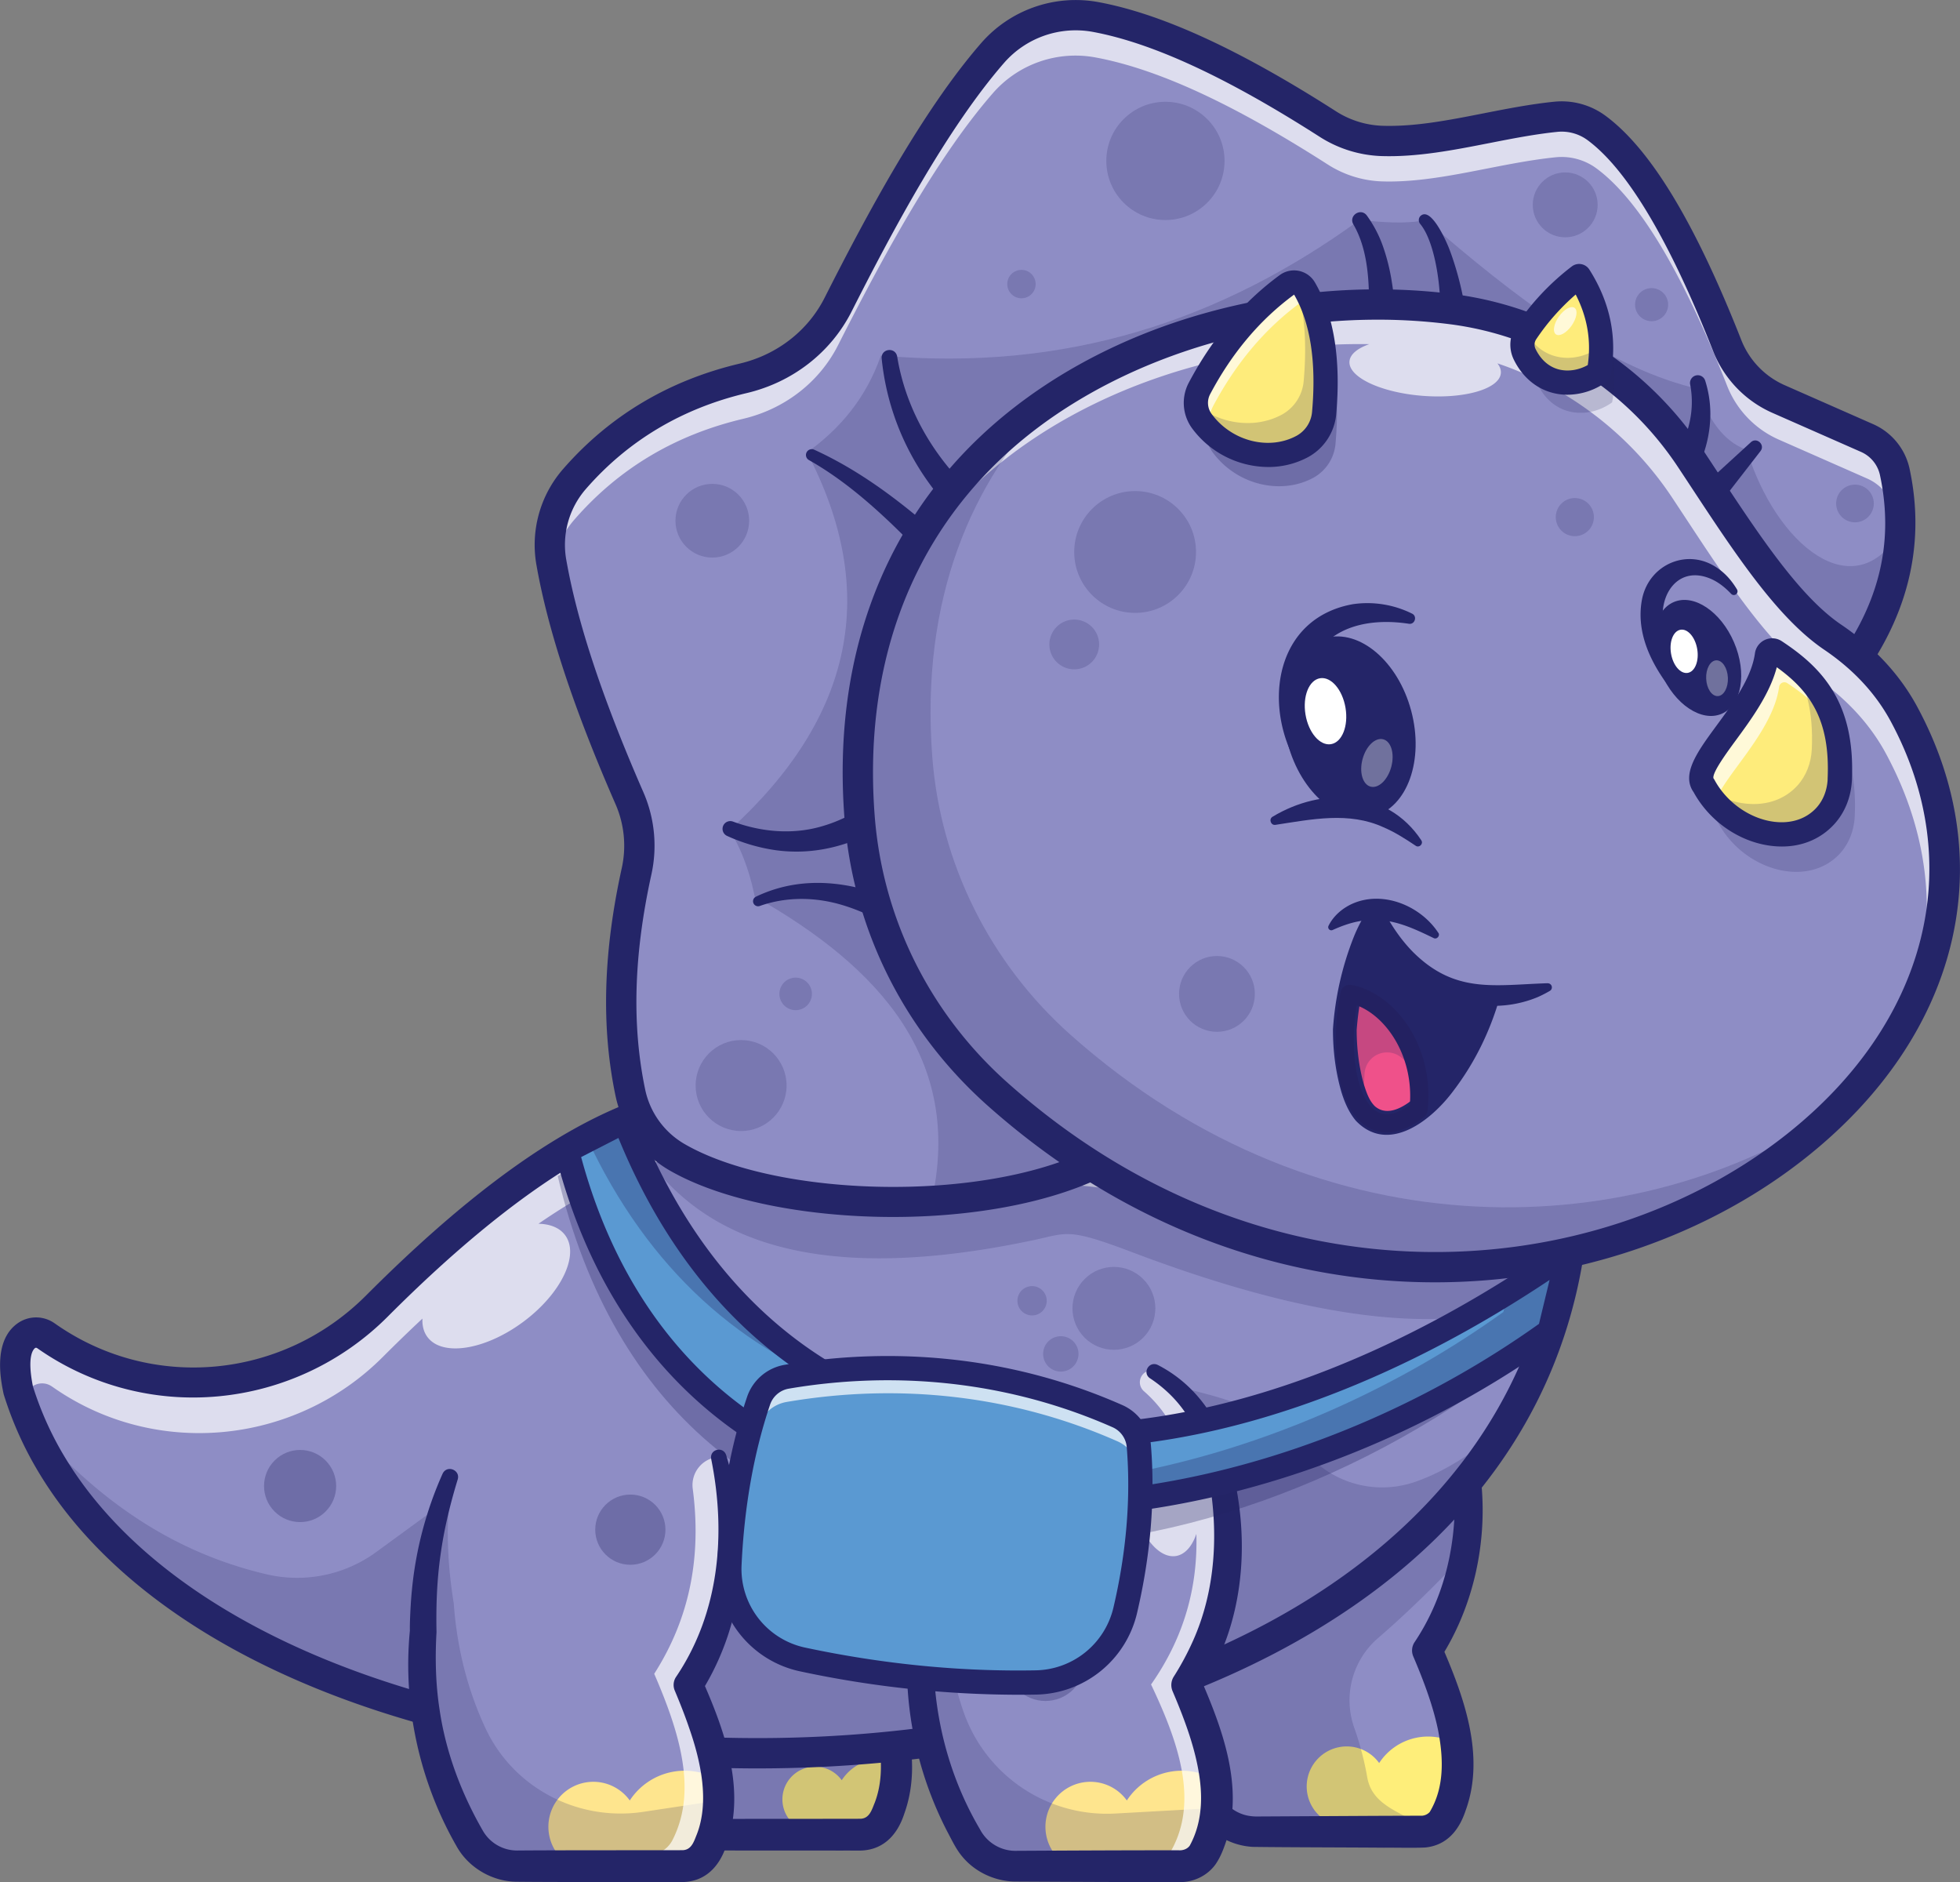 <svg xmlns="http://www.w3.org/2000/svg" viewBox="0 0 2038.76 1957.32"><rect x="0" y="0" width="2038.76" height="1957.32" fill="#808080" stroke="none"/><defs><style>.cls-1{fill:#8e8dc5;}.cls-2{fill:#feee7a;}.cls-3{opacity:0.2;}.cls-4{fill:#232161;}.cls-5{fill:#242568;}.cls-6{opacity:0.7;}.cls-7{fill:#fff;}.cls-8{opacity:0.3;}.cls-9{fill:#fee58e;}.cls-10{fill:#ef518a;}.cls-11{opacity:0.35;}.cls-12{fill:#feec7b;}.cls-13{fill:#5a99d2;}</style></defs><g id="Layer_2" data-name="Layer 2"><g id="Layer_1-2" data-name="Layer 1"><path class="cls-1" d="M932.5,1482.46c20.88,84.47,15.07,164.35-31.53,237.2,27,62.19,44.89,122.4,18.92,173.07a28.52,28.52,0,0,1-25.42,15.35H723.08a56.86,56.86,0,0,1-49.44-28.51c-35.13-61.61-55.07-131.4-48.53-215.43-.81-66.55,11.18-116.12,28.07-161.19"></path><path class="cls-1" d="M1257.35,1876.43a56.83,56.83,0,0,0,49.43,28.5h171.38a28.68,28.68,0,0,0,25.41-15.35c26-50.66,8.07-110.88-18.91-173.09a266.82,266.82,0,0,0,39.15-100.66c4.89-29.1,5-59,1.2-89.6a400.41,400.41,0,0,0-8.83-46.91c-9.89-40.2-32.78-69-65.67-88.82l-145.65,163L1208.79,1661C1202.27,1745,1222.19,1814.8,1257.35,1876.43Z"></path><path class="cls-2" d="M1400.85,1816.22a41.59,41.59,0,0,1,33.73,17.28,60.7,60.7,0,0,1,83.7-17.89c.11,23-4.28,45.08-14.91,65.78a33.58,33.58,0,0,1-29.95,18.1h-39.06a60.69,60.69,0,0,1-5.53-10.83,41.79,41.79,0,0,1-7.94,5.69h-40.08a41.63,41.63,0,0,1,20-78.13Z"></path><g class="cls-3"><path class="cls-4" d="M1257.35,1876.43a56.83,56.83,0,0,0,49.43,28.5h171.38a28.31,28.31,0,0,0,10.41-2c-32.71-18.64-61.36-25.35-66.42-54.77a317.51,317.51,0,0,0-13.55-51.53,85.43,85.43,0,0,1,24.86-93.14c30.48-26.27,60.56-55.81,90.35-87.71,4.89-29.1,5-59,1.2-89.6l-220.15,27.3L1208.79,1661C1202.27,1745,1222.19,1814.8,1257.35,1876.43Z"></path></g><path class="cls-2" d="M847.94,1837.23a34,34,0,0,1,27.6,14.13A49.64,49.64,0,0,1,944,1836.73c.1,18.85-3.49,36.88-12.19,53.82a27.48,27.48,0,0,1-24.5,14.8h-32a48.62,48.62,0,0,1-4.52-8.86,34.15,34.15,0,0,1-6.51,4.66H831.55a34.05,34.05,0,0,1,16.39-63.92Z"></path><g class="cls-3"><path class="cls-4" d="M932.48,1482.46c20.89,84.47,15.08,164.35-31.53,237.2,27,62.19,44.9,122.4,18.92,173.07a28.5,28.5,0,0,1-25.41,15.35H723.06a56.83,56.83,0,0,1-49.43-28.51c-35.14-61.61-55.07-131.4-48.54-215.43-.81-66.55,11.18-116.12,28.07-161.19"></path></g><path class="cls-5" d="M1200.78,1660.37c-9.9,71.17,3,145,35.68,209,2.16,4.76,5.17,9.65,7.54,14.32a72.4,72.4,0,0,0,59.21,37c32.79.47,102.67.55,136.19.83,12.6-.14,30.86.42,43.31-.21,22.24-2.28,35-17.93,41.71-38.15,21.19-57.79-2.35-120.26-25.23-172.87L1498,1725c34.23-53.14,48.78-118.67,43-181.24-3.08-31.28-8.46-62.54-20.74-91.58-12.91-29.62-37-54.25-65.4-68.92-9.41-4.66-17.26,8.31-8.7,14.41,37.38,24.93,55.66,62.24,61.43,105.13,13.3,70.21,4,145.19-36.27,205.13a15.68,15.68,0,0,0-1.18,14.84c10.65,25.08,20.25,50.4,25.58,75.82,6,30.15,6.71,60.66-8.59,85.88a12.1,12.1,0,0,1-7.72,3.79l-40,.12c-30.6.15-100.38.54-130.22.69a50.22,50.22,0,0,1-11.92-1,41.24,41.24,0,0,1-26.89-19.46c-2.26-4.33-5.18-8.82-7.38-13.14-32.58-59.06-47.87-125.6-46.17-193.87.21-10.08-14.61-11.33-16-1.25Z"></path><path class="cls-5" d="M924.69,1484.39c15.71,77.87,8.67,160.11-36.6,227a15.11,15.11,0,0,0-1.15,14.33c5.28,12.59,10.29,25.2,14.62,37.88,12.31,35,21.52,76.92,8.3,111.2-2.92,7-5.2,15.87-14.14,16.61-10.92.21-28.89,0-40,.1-32.05,0-101.45,0-132.76.28a41,41,0,0,1-35.63-20.4c-22.45-38.94-38.63-81.65-45.14-126.21-4.12-26.49-4.72-53.51-3.18-80.47-.56-26.92.39-53.84,4.2-80.51,3.65-26.58,10-52.63,17.87-78.36,2.88-9.85-11.26-15.45-15.76-5.87a386.22,386.22,0,0,0-32,122c-1.21,11.88-2.26,33.83-2,41-7.53,77.27,9.81,156.69,48.42,224.09,12.41,22.57,37.44,37.13,63.16,37.16,41.39.44,112.06.21,153.71.3,3.08-.12,12.55.1,15.62,0,25.38.69,41-15.37,48.43-38.46,20.75-57.75-2.4-120.18-25.59-172.6l-1.15,14.33A273.65,273.65,0,0,0,955,1606.13c3.73-42.46-2.36-85.21-14.66-125.6-3.18-9.43-17.23-6.16-15.61,3.86Z"></path><path class="cls-1" d="M19,1445.74a346,346,0,0,0,12.42,33.83,363.75,363.75,0,0,0,23.43,45.36c72.58,119.34,215.93,204.87,388,253,425.52,119,1026.53,9.08,1166-384.32,17.12-48.2,27.27-100.66,29.32-157.51l-263.69-28.37-615.35-66.21c-34.31-.22-70.75,8.1-109.18,24.34-78.16,33-164.58,98.87-257.93,192.41-91.9,92.12-237.62,106-344,31a.1.1,0,0,1-.06,0,17.71,17.71,0,0,0-19.71-.79C15,1397,13.18,1417.49,19,1445.74Z"></path><g class="cls-3"><path class="cls-4" d="M31.37,1479.57a363.75,363.75,0,0,0,23.43,45.36c72.58,119.34,215.93,204.87,388,253-9.43-67.72-4.1-138.18,12.8-210.79L391.45,1614a139.44,139.44,0,0,1-113.82,23.3C173.91,1613.12,96.45,1554.44,31.37,1479.57Z"></path></g><g class="cls-3"><path class="cls-4" d="M968.15,1584.34c-26.38,28.87-44.86,57.63-53,86.22-6.63,23.29-30.38,37.7-53.8,31.55-74.12-19.47-56.31-122.31-106-147.82,10.35,69.88,0,136.62-39.59,198.87l26.84,75.66c99.84-2,184-7.16,214.68-22.87C953.64,1738.17,958.32,1663.42,968.15,1584.34Z"></path></g><g class="cls-3"><path class="cls-4" d="M1220.34,1440.73c50.68,13.22,103.3,23.6,134.55,65.07,27,35.91,74.47,50,117,35.34,34.4-11.87,65.24-33.75,95-58.68Q1444,1670,1248.27,1727.94C1289.8,1615.51,1285.83,1518,1220.34,1440.73Z"></path></g><g class="cls-6"><path class="cls-7" d="M28.22,1388.48a17.71,17.71,0,0,1,19.71.79.1.1,0,0,0,.06,0c106.34,75,252.06,61.1,344-31,93.35-93.54,179.77-159.4,257.93-192.41,38.43-16.24,74.87-24.56,109.18-24.34l615.35,66.21,263.69,28.37q-.94,26.46-4.22,51.66l-253.17-27.24-615.35-66.21c-34.3-.22-70.75,8.11-109.18,24.34-30.77,13-62.84,31.11-96.09,54,12.15.27,22,4.16,27.74,11.93,15.28,20.71-4.42,61.18-44,90.38s-84.06,36.09-99.34,15.37c-3.88-5.25-5.49-11.77-5.11-19.06q-20.34,19-41.12,39.8c-91.9,92.13-237.62,106-344,31,0,0-.06,0-.06,0a17.68,17.68,0,0,0-19.7-.78c-5.82,3.74-9.42,9.77-11.15,17.73-1.56-4.39-3.05-8.8-4.43-13.27C13.18,1417.49,15,1397,28.22,1388.48Z"></path></g><g class="cls-3"><path class="cls-4" d="M649.88,1165.87c58.59,117.13,181.67,175.36,424.74,123.91,36.2-7.66,35.34-13.18,103.38,12.58,149.92,56.75,333.62,103.51,446.84,36.08,5.82-3.47,2.94-13.39,4.25-20.33a535.77,535.77,0,0,0,9-82l-263.69-28.37-615.35-66.21C724.75,1141.31,688.31,1149.63,649.88,1165.87Z"></path></g><path class="cls-5" d="M787.93,1839.08c113.08,0,226-13.63,330.09-40.78,151.93-39.62,280.36-106.84,371.42-194.38,103.9-99.89,159.22-223.45,164.41-367.24a15.77,15.77,0,0,0-14.06-16.24l-879-94.58a27.89,27.89,0,0,0-3-.1c-105,0-228.26,72.43-376.92,221.39-87.38,87.59-223.52,99.91-323.72,29.27l-.61-.41a33.23,33.23,0,0,0-36.77-.78c-27.6,17.76-19,59.84-16.18,73.66a15,15,0,0,0,.38,1.5,369,369,0,0,0,37.44,82.73C119,1660.84,279.06,1758,492.05,1806.66,586.72,1828.3,687.39,1839.08,787.93,1839.08Zm833.69-588.89c-15.73,248.53-201.3,436.69-511.56,517.6-191.92,50-414.62,53-611,8.14-204.61-46.76-357.6-138.81-430.8-259.18a337.82,337.82,0,0,1-34-74.92c-6.34-31.61.3-38.67,2.5-40.09a2.23,2.23,0,0,1,2.1.42h0l.45.31a281.68,281.68,0,0,0,187.52,49.68,286.36,286.36,0,0,0,176.29-82.73c140.48-140.77,259.79-212.13,354.65-212.13h.42ZM19,1445.74h0Z"></path><g class="cls-8"><circle class="cls-4" cx="749.1" cy="1371.74" r="25.51" transform="translate(-750.56 931.47) rotate(-45)"></circle></g><g class="cls-8"><circle class="cls-4" cx="697.84" cy="1352.76" r="13.14"></circle></g><g class="cls-8"><circle class="cls-4" cx="312.16" cy="1545.41" r="37.51" transform="translate(-1001.34 673.37) rotate(-45)"></circle></g><g class="cls-3"><circle class="cls-4" cx="1158.67" cy="1360.65" r="43.09" transform="translate(-622.76 1217.82) rotate(-45)"></circle></g><g class="cls-3"><circle class="cls-4" cx="1103.49" cy="1407.94" r="18.39" transform="translate(-293.96 291.19) rotate(-13.28)"></circle></g><g class="cls-3"><circle class="cls-4" cx="1073.54" cy="1352.76" r="15.24"></circle></g><path class="cls-1" d="M1200.18,1426.33c32.87,19.84,55.77,48.61,65.68,88.8,20.88,84.47,15.07,164.35-31.53,237.2,27,62.19,44.89,122.4,18.92,173.08a28.52,28.52,0,0,1-25.42,15.34H1056.44a56.86,56.86,0,0,1-49.44-28.51c-35.13-61.61-55.07-131.4-48.53-215.42l12.61-146.48"></path><path class="cls-1" d="M747.54,1515.13c20.88,84.47,15.07,164.35-31.53,237.2,27,62.19,44.89,122.4,18.92,173.08a28.53,28.53,0,0,1-25.42,15.34H538.12a56.86,56.86,0,0,1-49.44-28.51c-35.13-61.61-55.07-131.4-48.53-215.42-.81-66.55,11.18-116.13,28.07-161.2"></path><path class="cls-9" d="M1134.23,1853a46.7,46.7,0,0,1,37.89,19.41,68.19,68.19,0,0,1,94-20.1c.12,25.89-4.8,50.64-16.74,73.9a37.76,37.76,0,0,1-33.65,20.33h-43.88a67.35,67.35,0,0,1-6.21-12.17,47.18,47.18,0,0,1-8.93,6.4h-45a46.77,46.77,0,0,1,22.51-87.77Z"></path><g class="cls-3"><path class="cls-4" d="M964.52,1692.61l12.61-146.48h0a5.94,5.94,0,0,1,8.76,5.4l-3,100c-1,47.06,5.91,89.23,19,127.67A158,158,0,0,0,1160.18,1886l105.12-5.83a28.73,28.73,0,0,0,6-1,114.68,114.68,0,0,1-12.1,42.22,28.42,28.42,0,0,1-25.33,15.18H1062.5a56.85,56.85,0,0,1-49.44-28.51C977.93,1846.43,958,1776.64,964.52,1692.61Z"></path></g><g class="cls-6"><path class="cls-7" d="M1190.18,1940.22c11.7,0,22.57-5.86,27.91-15.34,28.52-50.67,8.85-110.89-20.78-173.08,34.6-49.25,48.7-101.71,47.13-156.63-4.35,12.76-11.69,21.42-21.11,23-19.35,3.2-40.07-24.57-46.27-62s4.45-70.42,23.8-73.62c7.78-1.29,15.79,2.44,23,9.79a134.61,134.61,0,0,0-34-45.56,12.38,12.38,0,0,1,2.72-20.4h0c36.1,19.84,61.25,48.61,72.13,88.8,22.93,84.47,16.55,164.35-34.63,237.2,29.64,62.19,49.3,122.4,20.78,173.08-5.34,9.48-16.21,15.34-27.91,15.34H1034.75a68.42,68.42,0,0,1-8.5-.53Z"></path></g><path class="cls-9" d="M617.18,1853a46.73,46.73,0,0,1,37.9,19.41,68.18,68.18,0,0,1,94-20.1c.12,25.89-4.8,50.64-16.74,73.9a37.76,37.76,0,0,1-33.65,20.33H654.83a67.35,67.35,0,0,1-6.21-12.17,46.87,46.87,0,0,1-8.93,6.4h-45A46.77,46.77,0,0,1,617.18,1853Z"></path><g class="cls-3"><path class="cls-4" d="M437,1696.82c-.8-66.55,11.19-116.13,28.07-161.2l5-.36c-5.55,38.46-6.47,80.66,1.89,132,3.52,48.93,15.2,91.76,33,130,29,62.23,96.23,97.23,164.12,87l75.29-11.34c-.32,18.38-4.11,36-12.64,52.61a28.48,28.48,0,0,1-25.37,15.26H535a56.85,56.85,0,0,1-49.44-28.51C450.4,1850.63,430.46,1780.84,437,1696.82Z"></path></g><g class="cls-6"><path class="cls-7" d="M674,1929.11a28.51,28.51,0,0,0,25.42-15.35c26-50.67,8.06-110.88-18.92-173.07,38.27-59.83,49-124.39,40.08-192.35a29.37,29.37,0,0,1,26.92-33.21h0c20.88,84.47,15.07,164.35-31.53,237.2,27,62.19,44.89,122.4,18.92,173.08a28.53,28.53,0,0,1-25.42,15.34H538.12a57.28,57.28,0,0,1-34.64-11.64Z"></path></g><path class="cls-5" d="M1196,1433.21c38.21,25.4,55.74,60.93,61.71,105.35,9.84,56.15,6.68,115.46-16.77,167.84a287.75,287.75,0,0,1-20.12,37.4,16.33,16.33,0,0,0-1.15,14.89c13,30.54,24.59,61.62,28.43,92.5,3,23.83.79,47.5-10.52,68.16-2.55,3.62-7.16,5.19-11.5,4.87h-15.9c-46.6,0-106,.31-152.57.56a41.67,41.67,0,0,1-38.31-22.46c-37.48-63.49-53.09-138.24-47-211.57.51-8.4,1.94-29.48,2.4-38.06q3.09-50.76,4.77-101.64c.23-10.36-15-12-16.76-1.45-6.49,45.92-11.94,92.84-16.83,139A375.71,375.71,0,0,0,986,1906c4.5,8.41,8.62,17.26,14.83,24.63,13.72,16.73,35.3,26.39,56.83,26.11,52.69.27,115.85.63,168.47.56,14.74.52,29.55-6.35,38.22-18.42,6.25-9.08,9.11-18.33,12.59-28.36,15.76-55.91-6-113.77-27.94-164.51l-1.19,15a314.72,314.72,0,0,0,22.1-42.06c25-58.26,27.21-124.21,13.25-185.26-8.58-48.53-34.71-91.53-78.8-114.17-9-4.42-16.45,7.93-8.31,13.77Z"></path><path class="cls-5" d="M739.73,1517.06c15.71,77.87,8.67,160.11-36.6,227a15.05,15.05,0,0,0-1.15,14.33c5.28,12.59,10.29,25.2,14.62,37.88,12.31,35,21.52,76.92,8.3,111.21-2.92,7-5.2,15.86-14.14,16.6-10.92.21-28.89,0-40,.1-32.06,0-101.45,0-132.76.28a41,41,0,0,1-35.63-20.39c-22.45-38.95-38.63-81.66-45.14-126.22-4.12-26.48-4.72-53.51-3.18-80.46-.56-26.93.39-53.85,4.2-80.52,3.65-26.57,10-52.63,17.87-78.36,2.88-9.85-11.26-15.44-15.76-5.87a386.35,386.35,0,0,0-32,122.06c-1.21,11.87-2.26,33.83-2,41-7.53,77.27,9.81,156.69,48.42,224.09,12.41,22.57,37.44,37.13,63.16,37.16,41.39.44,112.06.21,153.71.31,3.08-.13,12.55.09,15.62,0,25.38.7,41-15.37,48.43-38.45,20.75-57.76-2.4-120.19-25.59-172.6l-1.15,14.32A273.73,273.73,0,0,0,770,1638.8c3.73-42.46-2.36-85.2-14.66-125.6-3.18-9.43-17.23-6.16-15.61,3.86Z"></path><g class="cls-8"><circle class="cls-4" cx="1087.44" cy="1727.94" r="40.99" transform="translate(-903.33 1275.04) rotate(-45)"></circle></g><g class="cls-8"><circle class="cls-4" cx="1038.86" cy="1647.71" r="20.41" transform="translate(-880.98 1976.94) rotate(-67.5)"></circle></g><g class="cls-8"><circle class="cls-4" cx="655.67" cy="1590.8" r="36.51"></circle></g><path class="cls-1" d="M1180.73,1184.09c-102.33,84.6-365.29,84.16-477.07,19a101.42,101.42,0,0,1-48-66.89c-15.14-72.39-11.23-149.52,6.49-230.06a124.26,124.26,0,0,0-7.55-76.4c-38.58-88.34-68.15-171.41-81-244.72a104.63,104.63,0,0,1,24.08-87c46.59-53.43,105.25-88,175.47-104.63,42.55-10,78.92-37.6,98.66-76.61C924.36,212.91,977.52,118.28,1032.6,55a114,114,0,0,1,106.72-37.4c71,13.08,153.35,54.73,241.6,111.23a111.34,111.34,0,0,0,56.27,17.71c58.76,2,120.51-18.94,180.91-25.07A61.13,61.13,0,0,1,1660.52,133c41.75,30.76,86.66,101.07,136,226.15a102,102,0,0,0,53.69,55.95l92,40.52a49.89,49.89,0,0,1,28.7,35.21c16.76,78.31-3.42,150.84-56.93,218.14Z"></path><g class="cls-6"><path class="cls-7" d="M1970.9,532.88a49.93,49.93,0,0,0-28.7-35.22l-92-40.52a101.94,101.94,0,0,1-53.69-55.94c-49.31-125.08-94.22-195.39-136-226.15a61.13,61.13,0,0,0-42.42-11.48c-60.4,6.13-122.15,27-180.91,25.07a111.43,111.43,0,0,1-56.27-17.71c-88.26-56.5-170.6-98.15-241.6-111.23A114,114,0,0,0,1032.6,97.1C977.52,160.35,924.36,255,871.77,358.92c-19.74,39-56.11,66.56-98.66,76.61-70.22,16.59-128.88,51.2-175.47,104.64a104.06,104.06,0,0,0-23.54,47.74c-.17-.95-.38-1.92-.54-2.86a104.63,104.63,0,0,1,24.08-87c46.59-53.43,105.25-88,175.47-104.63,42.55-10,78.92-37.6,98.66-76.61C924.36,212.91,977.52,118.28,1032.6,55a114,114,0,0,1,106.72-37.4c71,13.08,153.34,54.73,241.6,111.23a111.34,111.34,0,0,0,56.27,17.71c58.76,2,120.51-18.94,180.91-25.07A61.13,61.13,0,0,1,1660.52,133c41.75,30.76,86.66,101.07,136,226.15a102,102,0,0,0,53.69,55.95l92,40.52a49.89,49.89,0,0,1,28.7,35.21,246.64,246.64,0,0,1,4.79,73.93A259.84,259.84,0,0,0,1970.9,532.88Z"></path><path class="cls-7" d="M663.22,900.65a123.87,123.87,0,0,1-1.07,47.6c-8.6,39.08-13.91,77.35-15.41,114.67-2.09-50.46,3.55-102.83,15.41-156.75C662.55,904.34,662.9,902.49,663.22,900.65Z"></path></g><g class="cls-3"><path class="cls-4" d="M1976.23,552.87c-47.14,80.32-128.79,14.43-159.31-85.11-17.58-5.91-38.64-23.73-50.75-65.14h-7.24c-91.76-23.72-182.39-93-275.7-173.8-22.27,4.48-45.37,2.25-69.15,0C1269.93,333.48,1108.48,387,916.32,369.74c-15.88,45.84-44.59,77.8-76.89,100.77,75.77,144.74,48.38,275.57-80.37,392.66,16.36,27.22,22.67,53.15,26,69.24,131.52,74.32,216.23,170.36,184.22,315.74,250.29-33.79,485-144.32,707.34-315.27C1834.63,851.21,1947.77,703.76,1976.23,552.87Z"></path></g><path class="cls-5" d="M928.9,1265.61c100.9,0,203.46-21.6,261.16-68.78l732.48-474.66a15.74,15.74,0,0,0,3.77-3.42c57.24-72,77.43-149.8,60-231.25a65.86,65.86,0,0,0-37.77-46.34l-92-40.52a85.66,85.66,0,0,1-45.38-47.3c-48.21-122.29-94.43-198.53-141.29-233.06a76.75,76.75,0,0,0-53.37-14.48c-24.54,2.5-49.31,7.36-73.26,12.06-36.89,7.24-71.74,14.07-105.52,12.94a95.66,95.66,0,0,1-48.3-15.22C1289.2,51.42,1208.33,14.3,1142.18,2.12a130.43,130.43,0,0,0-121.47,42.55c-61.13,70.21-119.22,178.53-163,265.06-17.37,34.32-49.52,59.25-88.22,68.38C695.83,395.51,634,432.39,585.76,487.73a119.93,119.93,0,0,0-27.73,100C570,655.68,596.84,736.9,640.16,836.08a107.78,107.78,0,0,1,6.59,66.7c-19.32,87.85-21.46,165.27-6.52,236.68a117.2,117.2,0,0,0,55.5,77.28C750,1248.38,838.8,1265.61,928.9,1265.61Zm974.31-568.48-731,473.73a15.41,15.41,0,0,0-1.47,1.08c-97.65,80.74-353,79.38-459.09,17.56A85.65,85.65,0,0,1,671.09,1133c-14-67-11.89-140,6.45-223.45a139.08,139.08,0,0,0-8.49-86.1c-42.31-96.86-68.47-175.74-80-241.14a88.53,88.53,0,0,1,20.44-73.87c43.83-50.28,100.09-83.8,167.22-99.65,47.76-11.28,87.53-42.2,109.1-84.83,42.95-84.9,99.8-191,158.65-258.6a98.81,98.81,0,0,1,92-32.25c62.06,11.44,139.24,47.09,236,109a127.25,127.25,0,0,0,64.25,20.19c37.38,1.24,75.64-6.27,112.65-13.53,23.24-4.56,47.28-9.27,70.37-11.62a45.3,45.3,0,0,1,31.48,8.49c41.37,30.49,85.32,104.25,130.66,219.24a116.94,116.94,0,0,0,62,64.59l92,40.52a34.26,34.26,0,0,1,19.64,24.09C1970.9,566.15,1953.8,632.59,1903.21,697.13Z"></path><path class="cls-5" d="M1743.43,527.51c12.59-18.74,24-39.15,30.55-61.87a128.06,128.06,0,0,0,5.11-35,115.35,115.35,0,0,0-5.35-34.69,8.08,8.08,0,0,0-15.64,4c3.81,19.7,1.15,39.66-6.66,58s-19.64,34.89-33.1,50.53c-13.75,17.26,12,37,25.09,19.09Z"></path><path class="cls-5" d="M1766.78,552.23l64.49-83.13c5-6.56-3.91-14.79-10-9.24l-77.64,71a15.82,15.82,0,1,0,23.18,21.38Z"></path><path class="cls-5" d="M1452.64,362c-.18-23.25-1.22-46.75-5.12-70.26a207.26,207.26,0,0,0-8.79-35,125.24,125.24,0,0,0-17-32.66c-6.31-8.34-19.18.13-14,9.21,10.49,18,14.47,39.52,15.76,61.18s-.14,43.86-2.38,66c-1.31,21.94,30.74,23.5,31.5,1.47Z"></path><path class="cls-5" d="M1493.13,375c7.69,4.56,19.67,2.77,25.11-4.3,17.81-21.18-1.58-89-11.21-113-3-7.59-19-43.88-29.77-32.78a6.18,6.18,0,0,0,.16,8.13c18.45,22.61,24.31,86.2,18.84,114.58-.45,2.08-1.4,4.24-1.47,3.75a4.89,4.89,0,0,1,.77-1.29c2.38-3.29,9.13-4.73,12.78-2.73-18.56-9.49-33.15,17-15.21,27.62Z"></path><path class="cls-5" d="M1042.35,538c-56-40-97.91-98.49-109.14-167.34-2-10.14-17-8.14-16.1,2.23a266.15,266.15,0,0,0,33.56,105.16c18.51,32.49,43.88,60.71,72.09,84.66A15.78,15.78,0,1,0,1042.35,538Z"></path><path class="cls-5" d="M1014,590.72c-50.43-47.22-103.5-94.12-167.12-123.07a6.06,6.06,0,0,0-5.38,10.85c29.16,16.46,55.36,37.79,79.94,60.72S969,587,991.24,612.55c14.9,15.88,38-6.18,22.75-21.83Z"></path><path class="cls-5" d="M936.1,809c-23.11,22.4-49.85,41.12-80.1,50-30.7,9.3-63.73,6.46-93.88-4.7A8.07,8.07,0,0,0,756,869.18a184.79,184.79,0,0,0,51.32,15.06,158.89,158.89,0,0,0,54.41-2.14c35.68-7.52,67.86-26.64,95.47-49.64,16.12-14.41-5-38-21.09-23.44Z"></path><path class="cls-5" d="M972.57,956.48c-42-23.93-90.4-42.86-139.64-37.33a145.24,145.24,0,0,0-46.71,13.42,5.23,5.23,0,0,0,4,9.64c28.19-10,58.69-9.38,87-.68S931.3,965.34,955.44,983c18.22,12.28,35.86-14.81,17.13-26.48Z"></path><g class="cls-3"><circle class="cls-4" cx="770.88" cy="1128.92" r="47.29"></circle></g><g class="cls-3"><circle class="cls-4" cx="827.63" cy="1033.62" r="16.91" transform="translate(-444.03 1402.7) rotate(-67.5)"></circle></g><g class="cls-3"><circle class="cls-4" cx="740.93" cy="541.54" r="38.32"></circle></g><g class="cls-3"><circle class="cls-4" cx="1062.51" cy="295.44" r="14.76" transform="translate(102.29 837.84) rotate(-45)"></circle></g><g class="cls-3"><circle class="cls-4" cx="1212.26" cy="167.34" r="61.48"></circle></g><g class="cls-3"><circle class="cls-4" cx="1717.96" cy="316.75" r="17.2" transform="translate(-26.82 403.18) rotate(-13.28)"></circle></g><g class="cls-3"><circle class="cls-4" cx="1929.51" cy="523.6" r="19.58"></circle></g><g class="cls-3"><circle class="cls-4" cx="1628.1" cy="213.05" r="33.73"></circle></g><path class="cls-1" d="M894.05,848.75c-30.62-407.19,341.56-562,615.56-527.27,101.67,12.89,192.4,70.21,249,155.65,49.53,74.79,97.08,151.22,147.78,185.55,30.59,20.71,56.7,47.57,74.21,80.09,220.16,408.8-464.62,820.61-942.75,395.27C954.4,1063.82,902.43,960.1,894.05,848.75Z"></path><g class="cls-6"><path class="cls-7" d="M925.16,620.67c93.69-236.86,369.31-326.48,584.45-299.19,101.67,12.89,192.4,70.21,249,155.65,49.53,74.79,97.08,151.22,147.78,185.55,30.59,20.71,56.7,47.57,74.21,80.09,59.39,110.28,52.9,220.77,2.41,315,32.21-84.52,29.76-179.29-21.2-273.9-17.51-32.52-43.62-59.38-74.21-80.09-50.7-34.33-98.25-110.76-147.78-185.55a354.18,354.18,0,0,0-182.24-140.35c2.56,3.26,3.85,6.65,3.59,10.06-1.26,16.43-37.54,27.06-81,23.74s-77.73-19.35-76.47-35.78c.56-7.43,8.31-13.67,20.63-18C1235.56,355,1021.41,436.62,925.16,620.67Z"></path></g><g class="cls-3"><path class="cls-4" d="M1095.52,414.07c-85.31,86.21-138.11,209.07-125.81,372.74,8.38,111.36,60.36,215.08,143.79,289.3,265.31,236,594.24,214.27,796.89,78.31-187,187.09-570.9,252-872.55-16.38C954.4,1063.82,902.43,960.1,894.05,848.75,878.42,640.84,967.82,498.76,1095.52,414.07Z"></path></g><path class="cls-5" d="M1611.08,1026.46c-79.56,23.36-140.63,2.15-180.49-70.15-15.11,23.78-28,69-31.56,111.36-1.08,13,2.4,77.09,25,93.83,39.28,29.1,101.8-48.48,125.11-126"></path><path class="cls-10" d="M1475.51,1154.25c7.1-64-32.31-113.61-71.78-120.63C1387.24,1116.31,1413,1202.5,1475.51,1154.25Z"></path><g class="cls-3"><path class="cls-4" d="M1419.39,1116.56a211.19,211.19,0,0,0,1.35,42.28c-21.16-20.9-27.28-73.74-17-125.22,31.68,5.64,63.31,38.76,70.89,84.68a101,101,0,0,0-16.48-18.12A23.44,23.44,0,0,0,1419.39,1116.56Z"></path></g><path class="cls-5" d="M1764.8,719c-15.33-20.15-30-43.08-34.31-68.27-6.12-32.25,15.48-63.81,49.81-48.44,7.49,3.37,14.37,8.88,20.46,15.34a3.83,3.83,0,0,0,6.07-4.58c-4.95-8.29-11.4-16.16-20-22-30.44-21.73-71.08-4.77-78.71,31.59-8.2,41.13,15.82,79.6,42.29,108.65,8.38,8.94,21.89-2.65,14.37-12.3Z"></path><path class="cls-5" d="M1492.6,1333.57c146.83,0,283.88-49,385-129,159.89-126.39,204.66-306.21,116.83-469.29-18-33.44-44.67-62.26-79.25-85.67-43.52-29.47-85.57-93.31-130.08-160.89q-6.67-10.14-13.4-20.31c-59.55-89.91-154.37-149.17-260.15-162.59-84.43-10.7-173.76-3.82-258.3,19.9-91.5,25.68-172.53,70.3-234.35,129C915,553.59,866.32,690.23,878.33,849.93c8.7,115.63,61.62,222.13,149,299.89C1173,1279.34,1338.19,1333.57,1492.6,1333.57ZM1433,332.45a592.61,592.61,0,0,1,74.66,4.67c96.67,12.26,183.36,66.46,237.83,148.72q6.71,10.11,13.36,20.24c46.29,70.28,90,136.67,138.73,169.65,30.33,20.53,53.6,45.6,69.17,74.52,80.1,148.72,38.47,313.33-108.62,429.61-197.23,155.9-538.7,187.54-809.77-53.59C967.05,1054,917.85,955,909.77,847.56c-11.27-149.94,34-277.86,130.89-369.93C1137,386.05,1285.12,332.45,1433,332.45ZM894.05,848.75h0Z"></path><ellipse class="cls-5" cx="1403.73" cy="756.18" rx="66.42" ry="96.09" transform="translate(-147.71 388.33) rotate(-14.97)"></ellipse><ellipse class="cls-5" cx="1765.92" cy="684.37" rx="41.13" ry="63.22" transform="translate(-126.8 751.2) rotate(-23.21)"></ellipse><ellipse class="cls-7" cx="1378.79" cy="739.57" rx="21.1" ry="34.75" transform="translate(-102.82 236.73) rotate(-9.46)"></ellipse><g class="cls-11"><ellipse class="cls-7" cx="1432.2" cy="793.42" rx="25.48" ry="15.47" transform="translate(295.18 1971.51) rotate(-75)"></ellipse></g><g class="cls-11"><ellipse class="cls-7" cx="1785.99" cy="705.44" rx="11.31" ry="18.62" transform="translate(-29.14 78.77) rotate(-2.51)"></ellipse></g><ellipse class="cls-7" cx="1751.82" cy="677.27" rx="13.82" ry="22.75" transform="translate(-87.51 297.21) rotate(-9.46)"></ellipse><path class="cls-5" d="M1364.42,776.56c-10.1-32-13.92-71.47,6.95-99.41,21.35-28.65,59.61-33.77,94.22-28.44,6.18.89,8.85-7.83,3.24-10.55a104.58,104.58,0,0,0-61.48-9.85c-75.93,13.52-92.84,94-63.53,156.16,5.91,12.54,24.62,5.3,20.6-7.91Z"></path><path class="cls-5" d="M1478.42,873.87c-35.38-53.51-103.33-55.49-154.7-24.51-4.25,2.47-1.8,9.26,3,8.45,37.76-5.75,76.43-13.94,112.27,2.48,11.48,4.86,22.37,11.75,33.58,19.25,3.62,2.61,8.36-2,5.82-5.67Z"></path><path class="cls-5" d="M1609.93,1022.52c-55.06,1.72-95.92,11.2-139.64-31.95-11.54-11.56-21.14-25.29-29.27-40a11.9,11.9,0,0,0-20.48-.64,159.32,159.32,0,0,0-12.6,25.06,317.54,317.54,0,0,0-21.42,95.45c0,21.92,2.52,43.33,8.6,64.55,3,10,7.52,21.4,15.3,30.6,34.06,35.39,78.94-1,101.23-31,22-28.78,37.92-61.26,48-95.91a11,11,0,0,0-21.14-6.35c-10.17,31.22-25.46,61.68-45.8,87.38-12.49,15.32-42.33,47.86-62.48,30.83-5.83-5.68-8.59-13.56-11.48-22.58-5.23-18.14-7.54-37.93-7.56-56.9a328.27,328.27,0,0,1,11.25-63.68c4.5-15.83,10.25-31.67,18.15-44.64l-20.48-.63c28.84,52.84,77.14,87.34,139,83.81a119.17,119.17,0,0,0,40.73-9.11,125.58,125.58,0,0,0,12.37-6.37,4.25,4.25,0,0,0-2.31-7.87Z"></path><path class="cls-4" d="M1442.46,1177.66c10.49,0,23.44-4,38.83-15.93a9.41,9.41,0,0,0,3.62-6.44c7.61-68.53-35-123-79.52-131a9.47,9.47,0,0,0-10.94,7.46c-10.84,54.39-4.9,119.94,27.45,140A38.55,38.55,0,0,0,1442.46,1177.66Zm24-28.5c-14,9.91-25.64,12.11-34.63,6.54-20.06-12.44-28.6-59.71-20.65-110.24C1442.37,1057.1,1470.41,1098.76,1466.5,1149.16Z"></path><path class="cls-5" d="M1496.11,970.11c-18.29-28-57.47-44.47-89.44-30.24-10.71,4.84-19.76,12.86-24.74,22.89a3.27,3.27,0,0,0,1.48,4.39,3.23,3.23,0,0,0,2.83,0c17.72-8,33.58-12,52.22-10s35.4,10,52.72,18.37c3.34,1.86,7.12-2.42,4.93-5.5Z"></path><g class="cls-3"><path class="cls-4" d="M1929.24,849c-.66,14.06-5.65,27.8-15,38.2-33.76,37.34-100.57,18-127.23-31.9-17.61-23.16,58.08-79.82,66-138.13a5.54,5.54,0,0,1,8.56-3.9C1900.24,739,1932.83,772.21,1929.24,849Z"></path></g><g class="cls-8"><path class="cls-4" d="M1366.33,496.75c-33.83,18.46-80.3,7.64-105.28-26.83a32.78,32.78,0,0,1-2.54-34.31Q1294.42,367,1350.23,326a12.53,12.53,0,0,1,18.26,3.78c19.33,33.35,25.42,77.84,20.71,131.41A44.85,44.85,0,0,1,1366.33,496.75Z"></path></g><g class="cls-3"><path class="cls-4" d="M1676.91,418.46c-24.27,17.43-60.76,15.81-77.66-19.1a23.32,23.32,0,0,1,1.55-23,249.64,249.64,0,0,1,55.47-59.58C1675.58,347.46,1683.75,381,1676.91,418.46Z"></path></g><g class="cls-3"><circle class="cls-4" cx="1180.73" cy="574.04" r="63.34"></circle></g><g class="cls-3"><circle class="cls-4" cx="1117.4" cy="670.2" r="25.87" transform="translate(70.61 1446.07) rotate(-67.5)"></circle></g><g class="cls-3"><circle class="cls-4" cx="1638.11" cy="537.78" r="19.82"></circle></g><g class="cls-3"><circle class="cls-4" cx="1265.86" cy="1033.62" r="39.41"></circle></g><path class="cls-12" d="M1913.7,810.92c-.65,13.84-5.61,27.36-15,37.59-33.52,36.75-99.87,17.71-126.35-31.38-17.49-22.8,57.68-78.57,65.55-136a5.51,5.51,0,0,1,8.49-3.84C1884.9,702.73,1917.27,735.39,1913.7,810.92Z"></path><g class="cls-6"><path class="cls-7" d="M1838,681.18a5.51,5.51,0,0,1,8.49-3.84c28.68,18.93,54,41.91,63.49,83.68-12.51-22.17-30.86-37.37-50.88-50.58a5.51,5.51,0,0,0-8.49,3.84c-6.38,46.53-57,92-66.6,119.68a95.72,95.72,0,0,1-11.56-16.83C1754.91,794.33,1830.08,738.56,1838,681.18Z"></path></g><g class="cls-3"><path class="cls-4" d="M1869.59,817c9.34-10.23,14.29-23.75,15-37.58,1.88-39.84-6.24-67.75-20-89,29.9,24,52.13,57.22,49.14,120.48-.65,13.84-5.61,27.36-15,37.59-33,36.13-97.61,18.31-125-28.94C1804.78,841,1845.59,843.29,1869.59,817Z"></path></g><path class="cls-5" d="M1853.5,880.34c21.58,0,40.67-8.09,54.57-23.33,10.93-12,17.41-28.14,18.23-45.49h0c3.88-82.32-32.75-118.2-72.91-144.71a18.12,18.12,0,0,0-27.94,12.66c-3.5,25.53-22.87,51.92-40,75.21-19.85,27.05-37,50.47-23.75,69.22,16.69,30.34,47.52,51.67,80.67,55.74A89.42,89.42,0,0,0,1853.5,880.34Zm47.6-70c-.54,11.49-4.68,22-11.66,29.68-10.59,11.6-26.21,16.79-44,14.6-25.07-3.08-49.4-20.15-62-43.47a12.55,12.55,0,0,0-1.1-1.69c-1.71-5.62,14-27,23.42-39.85,15.86-21.6,35.15-47.89,42.42-75.72,35.08,25.25,55.75,55.31,52.86,116.45Z"></path><path class="cls-12" d="M1354.65,464.3c-33.6,18.17-79.75,7.51-104.55-26.41a32,32,0,0,1-2.53-33.77q35.67-67.53,91.09-107.91a12.5,12.5,0,0,1,18.13,3.72c19.2,32.82,25.25,76.61,20.58,129.33A44.13,44.13,0,0,1,1354.65,464.3Z"></path><g class="cls-6"><path class="cls-7" d="M1247.57,404.12q35.67-67.53,91.09-107.91a12.5,12.5,0,0,1,18.13,3.72,130.79,130.79,0,0,1,6.53,12.7,12.43,12.43,0,0,0-10.47,2q-55.32,40.51-91.09,107.91a31.88,31.88,0,0,0-1,27.33,85.61,85.61,0,0,1-10.61-11.95A32,32,0,0,1,1247.57,404.12Z"></path></g><g class="cls-3"><path class="cls-4" d="M1333.37,431.2a44.11,44.11,0,0,0,22.71-35c3.49-39.32,1-73.66-8.44-102.19a12.28,12.28,0,0,1,9.15,6c19.2,32.82,25.25,76.61,20.58,129.33a44.13,44.13,0,0,1-22.72,35c-33.6,18.17-79.75,7.51-104.55-26.41a32,32,0,0,1-6.1-17.2C1269.75,441.56,1305.78,446.11,1333.37,431.2Z"></path></g><path class="cls-5" d="M1319.18,485.66a87,87,0,0,0,41.47-10.27h0a56.58,56.58,0,0,0,29.28-45c5-56.91-2.44-102.95-22.25-136.82a25.11,25.11,0,0,0-36.47-7.52c-38.44,28.15-70.34,65.9-94.79,112.19a44.82,44.82,0,0,0,3.5,47.11A99.14,99.14,0,0,0,1319.18,485.66Zm29.47-32.46c-28.83,15.59-67.64,5.59-88.37-22.75a19.45,19.45,0,0,1-1.56-20.44c22.66-42.89,52.06-77.75,87.39-103.62,16.91,29.17,23.27,70.17,18.69,121.76a31.39,31.39,0,0,1-16.15,25.05Z"></path><path class="cls-12" d="M1663.1,387.24c-24.1,17.16-60.34,15.56-77.13-18.8a22.73,22.73,0,0,1,1.55-22.65,246.34,246.34,0,0,1,55.09-58.65C1661.78,317.37,1669.9,350.4,1663.1,387.24Z"></path><g class="cls-3"><path class="cls-4" d="M1587.57,345.71c17.4,31.38,52.17,32.37,75.53,15.74.77-4.16,1.32-8.27,1.71-12.34a134.94,134.94,0,0,1-1.71,38.13c-24.1,17.16-60.34,15.56-77.13-18.8a22.73,22.73,0,0,1,1.55-22.65A.35.35,0,0,1,1587.57,345.71Z"></path></g><path class="cls-5" d="M1630.4,410.51a69.63,69.63,0,0,0,40-13,12.61,12.61,0,0,0,5.08-8c7-38.08-.45-74.8-22.24-109.14a12.6,12.6,0,0,0-18.32-3.26,258.37,258.37,0,0,0-57.88,61.61,35.41,35.41,0,0,0-2.42,35.24c8.76,17.92,23.23,30.24,40.77,34.69A60.63,60.63,0,0,0,1630.4,410.51Zm21.17-30.87c-9.46,5.3-20.35,7-30,4.59-10.38-2.64-18.79-10-24.31-21.32a10.1,10.1,0,0,1,.66-10.07,233.69,233.69,0,0,1,41.09-46.55C1651.14,329.92,1655.25,354.08,1651.57,379.64Z"></path><g class="cls-6"><path class="cls-7" d="M1621.47,329.29c-5.35,7.62-6.71,15.88-3,18.45s11-1.52,16.32-9.13,6.71-15.87,3-18.45S1626.82,321.68,1621.47,329.29Z"></path></g><g class="cls-8"><path class="cls-4" d="M638.63,1190.92c156.4,434.58,582.22,422.36,954.86,142l-19.28,85.57C1238,1677.66,698,1722.55,580.14,1223.06Z"></path></g><path class="cls-13" d="M649.88,1165.87c160.84,417,598.72,405.32,981.93,136.31L1612,1384.29C1266.23,1633,711,1676.05,589.73,1196.71Z"></path><g class="cls-8"><path class="cls-4" d="M610.09,1182.73l33.71-16.86c55.25,139.74,142.41,231.28,248.63,281.19C773.92,1407.33,674.7,1321.82,610.09,1182.73Z"></path></g><g class="cls-8"><path class="cls-4" d="M1563.72,1364.47l5-20.68q31.74-19.65,63.1-41.61L1612,1384.29c-229,164.73-550,239.23-775.84,131.44C1057.78,1592.94,1350.56,1517.78,1563.72,1364.47Z"></path></g><path class="cls-5" d="M1077.32,1578.5c177.7,0,376.62-65,542-184a12.6,12.6,0,0,0,4.9-7.28l19.82-82.11a12.61,12.61,0,0,0-19.5-13.28c-233.86,164.16-476.14,225.4-664.72,168-135.68-41.27-238.8-144.51-298.21-298.56a12.61,12.61,0,0,0-17.52-6.68L584,1185.48a12.61,12.61,0,0,0-6.47,14.32c43.25,171,145.56,290.39,295.87,345.21C935.28,1567.59,1004.53,1578.5,1077.32,1578.5Zm523.51-201.73c-226.13,161-514.43,219.1-718.8,144.55-139.27-50.8-235.06-160.65-277.54-318l38.79-19.88C706.33,1337.79,813,1441.59,952.5,1484c188.68,57.4,427.53,1.67,659.35-152.9Z"></path><path class="cls-13" d="M1162.69,1472.9C1054.56,1425,936,1411.7,818.12,1431.76A37.62,37.62,0,0,0,788.93,1457c-17.63,52.27-27.34,109-30.19,169.72a96.63,96.63,0,0,0,76.19,99c79.79,17,160.55,25.39,242.42,23.9a97.23,97.23,0,0,0,93.09-75c13.58-57.86,18.64-114.69,14.19-170.35A37.53,37.53,0,0,0,1162.69,1472.9Z"></path><path class="cls-13" d="M785.32,1698l0,0a96,96,0,0,0,49.59,27.75c79.77,17,160.54,25.38,242.42,23.89a97.28,97.28,0,0,0,68.41-29.7,96.22,96.22,0,0,0,24.65-45.24c13.59-57.85,18.67-114.69,14.19-170.34a37.51,37.51,0,0,0-21.91-31.53C1054.56,1425,936,1411.69,818.11,1431.77a37.65,37.65,0,0,0-29.2,25.26c-17.62,52.27-27.33,109-30.17,169.74A96.77,96.77,0,0,0,785.32,1698Z"></path><g class="cls-6"><path class="cls-7" d="M1184.61,1530.59a37.53,37.53,0,0,0-21.91-31.53C1054.56,1451.17,936,1437.87,818.11,1458a37.65,37.65,0,0,0-29.2,25.26c-16.61,49.27-26.18,102.55-29.61,159.33a97.22,97.22,0,0,1-.56-15.77c2.84-60.69,12.55-117.47,30.17-169.74a37.65,37.65,0,0,1,29.2-25.26c117.85-20.08,236.45-6.78,344.59,41.11a37.51,37.51,0,0,1,21.91,31.53,500.87,500.87,0,0,1,1.4,53.33C1185.79,1548.66,1185.34,1539.61,1184.61,1530.59Z"></path></g><path class="cls-5" d="M1059.13,1762.48q9.24,0,18.45-.17a109.82,109.82,0,0,0,105.13-84.67c14.07-60,19-118.57,14.49-174.25a50.1,50.1,0,0,0-29.4-42h0c-108.74-48.18-230.39-62.72-351.8-42A50.17,50.17,0,0,0,777,1453c-17.51,51.93-27.88,110.18-30.84,173.16a108.77,108.77,0,0,0,86.16,112A1090.73,1090.73,0,0,0,1059.13,1762.48ZM923.34,1435.41c81.33,0,160.87,16.51,234.24,49h0a24.91,24.91,0,0,1,14.48,21c4.25,53.06-.43,109.07-13.9,166.46a84.64,84.64,0,0,1-81,65.22c-78.66,1.44-159.25-6.52-239.56-23.63a83.63,83.63,0,0,1-66.22-86.11c2.84-60.64,12.78-116.58,29.54-166.28a25,25,0,0,1,19.35-16.88A614,614,0,0,1,923.34,1435.41Zm239.35,37.49h0Z"></path></g></g></svg>